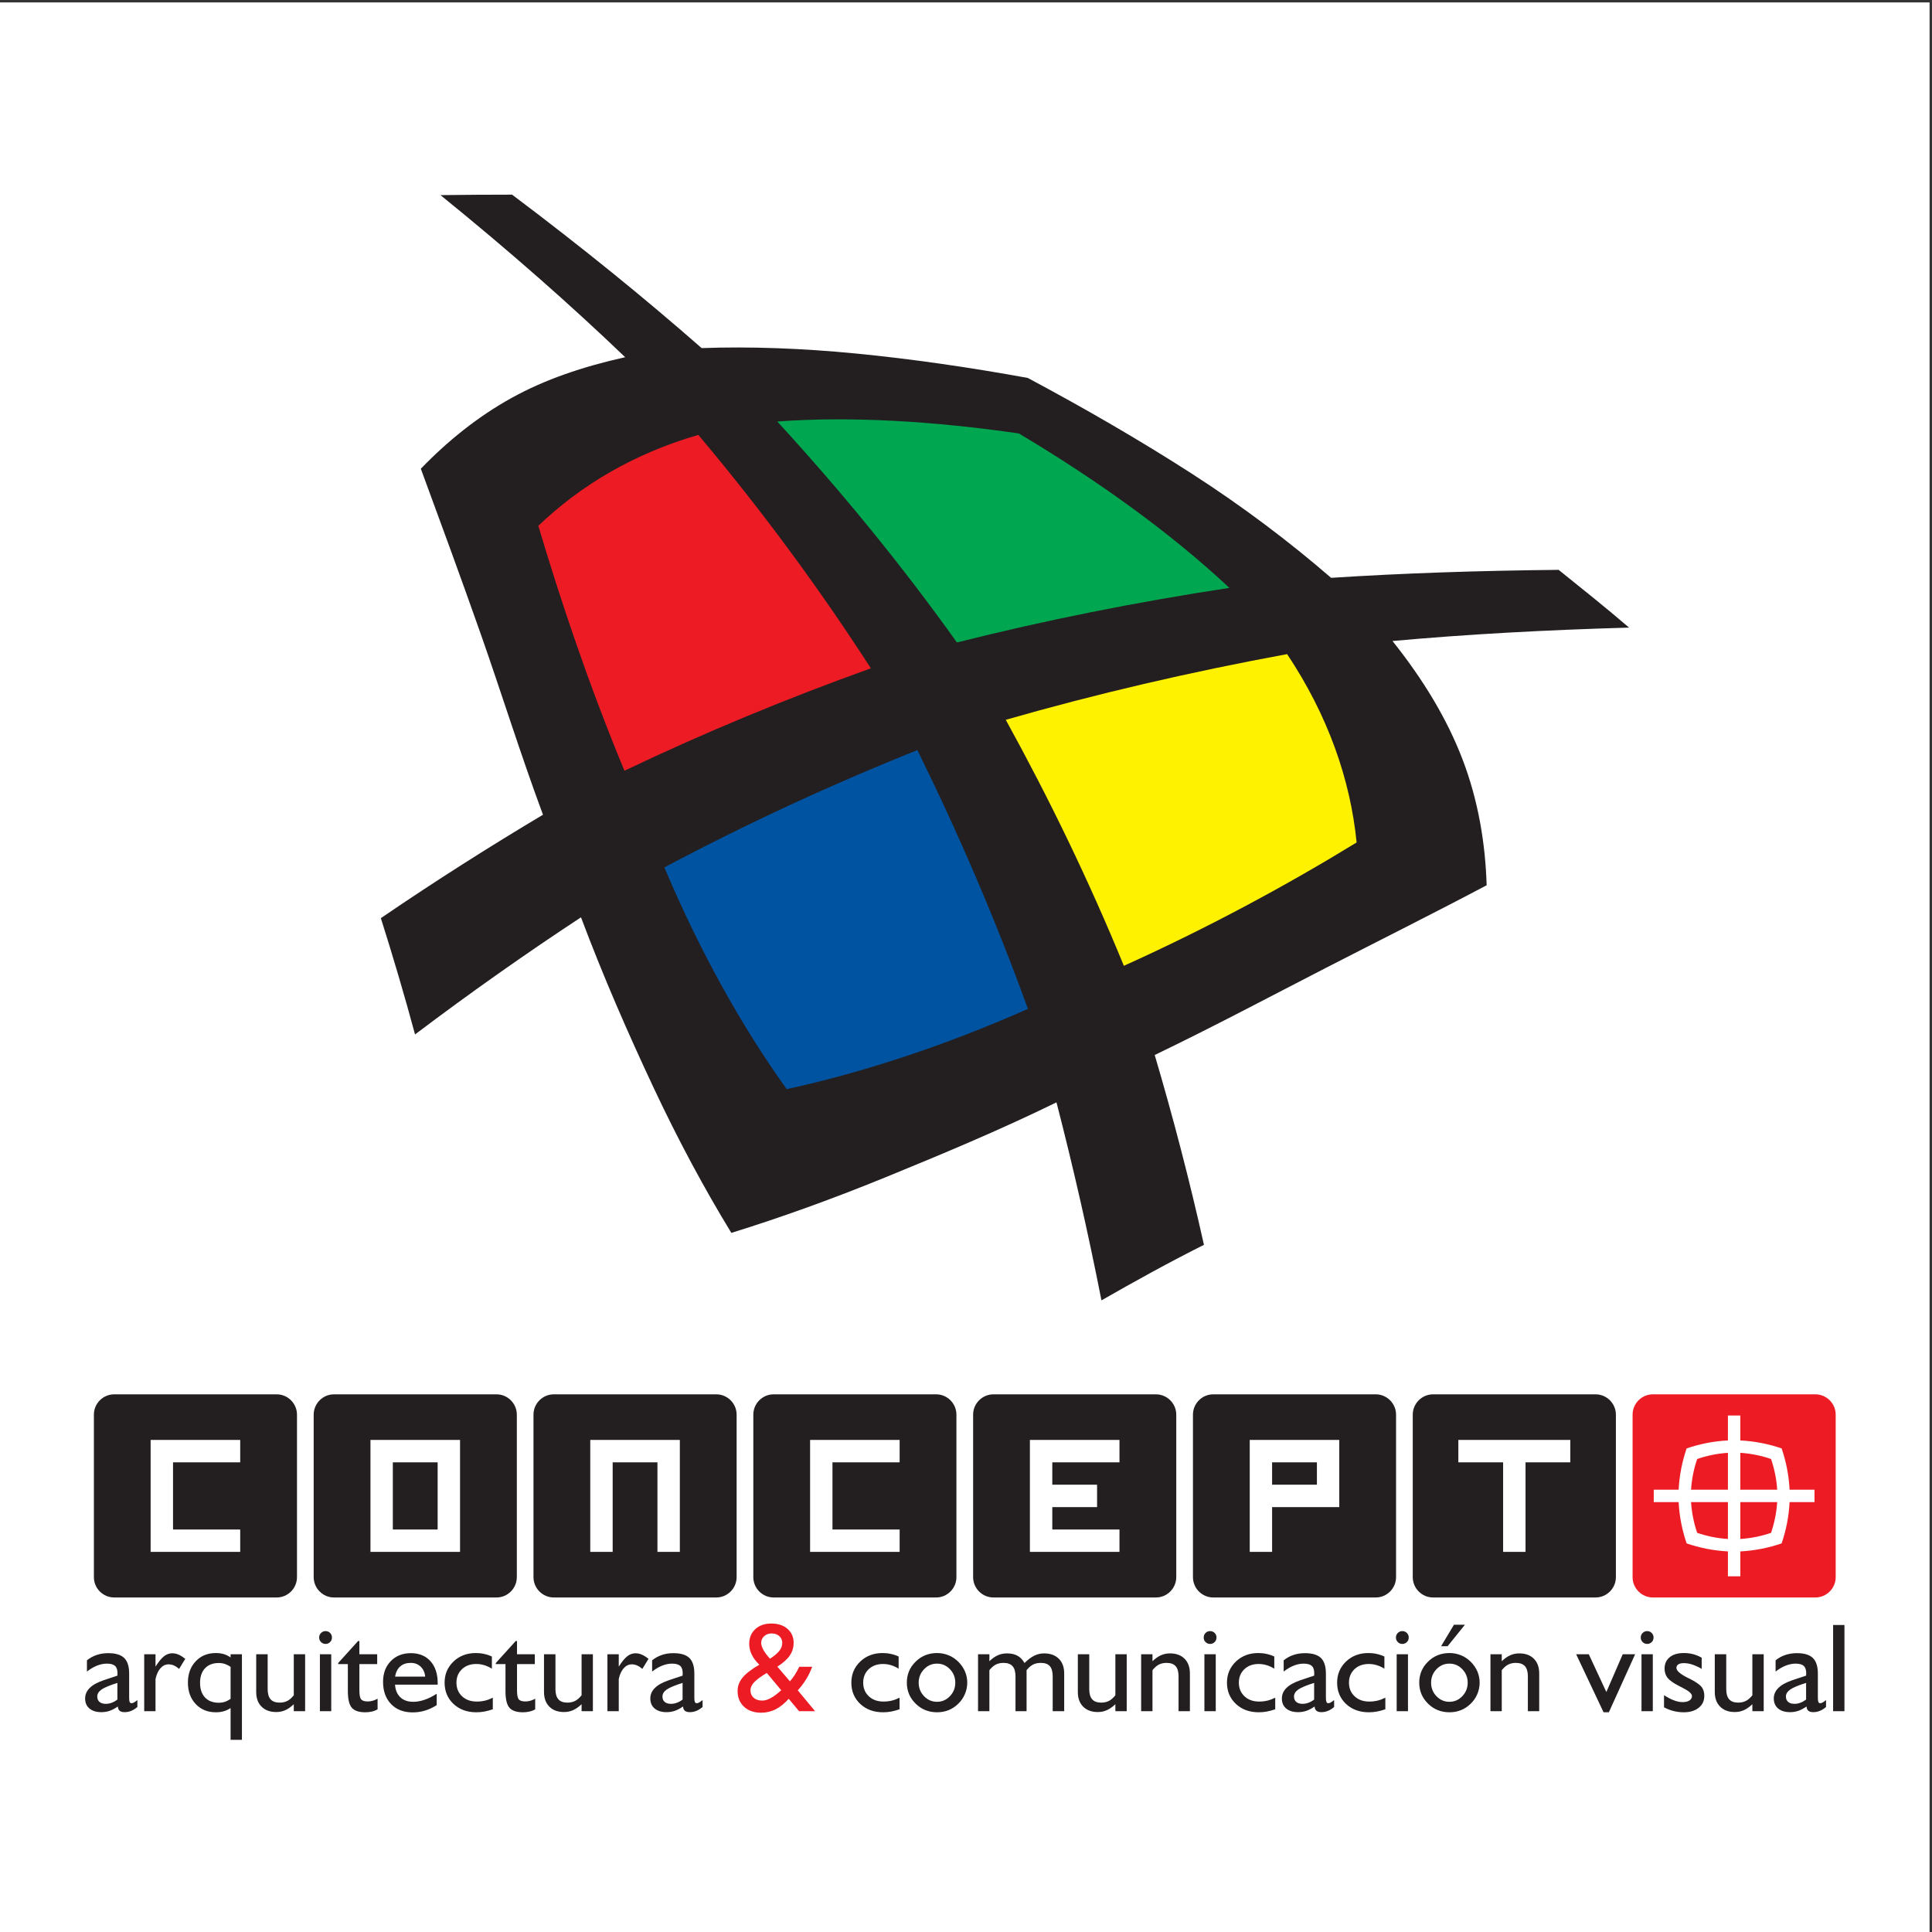 <?xml version="1.0" encoding="UTF-8"?>
<svg xmlns="http://www.w3.org/2000/svg" xmlns:xlink="http://www.w3.org/1999/xlink" width="193pt" height="193pt" viewBox="0 0 193 193" version="1.1">
<rect x="0" y="0" width="193" height="193" fill="#333333" stroke="none"/>
<g id="surface1">
<path style=" stroke:none;fill-rule:evenodd;fill:rgb(100%,100%,100%);fill-opacity:1;" d="M 0 0.242 L 192.758 0.242 L 192.758 193 L 0 193 L 0 0.242 "/>
<path style=" stroke:none;fill-rule:evenodd;fill:rgb(13.699%,12.199%,12.5%);fill-opacity:1;" d="M 183.121 170.941 L 183.121 162.332 L 184.254 162.332 L 184.254 170.941 Z M 180.465 170.473 C 180.176 170.672 179.902 170.816 179.648 170.906 C 179.391 170.992 179.117 171.039 178.82 171.039 C 178.312 171.039 177.914 170.914 177.629 170.672 C 177.34 170.43 177.195 170.094 177.195 169.668 C 177.195 169.266 177.352 168.914 177.664 168.609 C 177.977 168.305 178.445 168.051 179.07 167.84 L 180.422 167.391 C 180.426 167.355 180.426 167.324 180.43 167.293 C 180.43 167.258 180.434 167.211 180.434 167.152 C 180.434 166.809 180.348 166.562 180.184 166.414 C 180.016 166.266 179.742 166.191 179.359 166.191 C 179.047 166.191 178.723 166.258 178.383 166.391 C 178.047 166.523 177.711 166.723 177.375 166.984 L 177.375 165.863 C 177.664 165.625 177.992 165.445 178.355 165.324 C 178.715 165.203 179.098 165.145 179.504 165.145 C 180.234 165.145 180.766 165.305 181.098 165.625 C 181.43 165.949 181.598 166.469 181.598 167.188 L 181.598 169.594 C 181.598 169.793 181.613 169.934 181.648 170.02 C 181.684 170.105 181.742 170.145 181.824 170.145 C 181.895 170.145 181.965 170.125 182.043 170.09 C 182.117 170.055 182.242 169.969 182.414 169.832 L 182.414 170.523 C 182.211 170.699 182.004 170.828 181.793 170.91 C 181.582 170.996 181.367 171.039 181.141 171.039 C 180.922 171.039 180.762 170.992 180.652 170.902 C 180.539 170.812 180.477 170.668 180.465 170.473 Z M 180.422 169.781 L 180.422 168.117 C 179.656 168.355 179.129 168.574 178.844 168.773 C 178.555 168.977 178.406 169.211 178.406 169.477 C 178.406 169.711 178.484 169.891 178.633 170.016 C 178.781 170.145 178.992 170.207 179.262 170.207 C 179.465 170.207 179.66 170.172 179.852 170.098 C 180.047 170.027 180.234 169.922 180.422 169.781 Z M 175.055 170.246 C 174.77 170.516 174.488 170.711 174.207 170.84 C 173.926 170.965 173.625 171.027 173.301 171.027 C 172.68 171.027 172.195 170.848 171.836 170.488 C 171.48 170.133 171.301 169.645 171.301 169.027 L 171.301 165.254 L 172.445 165.254 L 172.445 168.738 C 172.445 169.195 172.543 169.535 172.738 169.754 C 172.934 169.977 173.234 170.086 173.645 170.086 C 173.938 170.086 174.191 170.027 174.41 169.914 C 174.629 169.805 174.844 169.613 175.055 169.352 L 175.055 165.254 L 176.188 165.254 L 176.188 170.941 L 175.055 170.941 Z M 166.23 170.555 L 166.23 169.34 C 166.57 169.566 166.898 169.738 167.219 169.859 C 167.531 169.977 167.82 170.035 168.086 170.035 C 168.375 170.035 168.602 169.98 168.77 169.871 C 168.934 169.766 169.02 169.617 169.02 169.426 C 169.02 169.191 168.711 168.918 168.09 168.609 C 167.91 168.52 167.77 168.445 167.672 168.391 C 167.145 168.121 166.781 167.859 166.582 167.609 C 166.387 167.355 166.285 167.047 166.285 166.684 C 166.285 166.207 166.457 165.828 166.797 165.551 C 167.137 165.27 167.605 165.133 168.199 165.133 C 168.52 165.133 168.828 165.168 169.121 165.242 C 169.418 165.32 169.707 165.438 169.992 165.598 L 169.992 166.707 C 169.641 166.512 169.324 166.371 169.035 166.277 C 168.746 166.184 168.473 166.141 168.211 166.141 C 167.977 166.141 167.793 166.18 167.664 166.262 C 167.535 166.344 167.469 166.465 167.469 166.621 C 167.469 166.906 167.863 167.246 168.656 167.637 L 168.762 167.684 C 169.379 167.996 169.781 168.27 169.973 168.504 C 170.16 168.742 170.254 169.043 170.254 169.402 C 170.254 169.902 170.07 170.305 169.691 170.602 C 169.316 170.902 168.82 171.051 168.199 171.051 C 167.844 171.051 167.504 171.008 167.184 170.926 C 166.859 170.844 166.543 170.723 166.23 170.555 Z M 163.98 170.941 L 163.98 165.254 L 165.109 165.254 L 165.109 170.941 Z M 163.906 163.582 C 163.906 163.402 163.969 163.25 164.09 163.129 C 164.215 163.004 164.367 162.941 164.547 162.941 C 164.727 162.941 164.879 163.004 165 163.129 C 165.125 163.25 165.184 163.402 165.184 163.582 C 165.184 163.762 165.125 163.914 165 164.035 C 164.879 164.16 164.727 164.223 164.547 164.223 C 164.367 164.223 164.215 164.16 164.09 164.035 C 163.969 163.914 163.906 163.762 163.906 163.582 Z M 160.191 171.051 L 157.453 165.254 L 158.715 165.254 L 160.469 169.027 L 162.105 165.254 L 163.344 165.254 L 160.719 171.051 Z M 148.891 170.941 L 148.891 165.254 L 150.02 165.254 L 150.02 165.949 C 150.305 165.68 150.586 165.48 150.867 165.355 C 151.148 165.23 151.449 165.168 151.773 165.168 C 152.391 165.168 152.875 165.348 153.23 165.703 C 153.586 166.062 153.762 166.551 153.762 167.176 L 153.762 170.941 L 152.629 170.941 L 152.629 167.465 C 152.629 167.004 152.531 166.664 152.336 166.445 C 152.141 166.227 151.84 166.117 151.43 166.117 C 151.141 166.117 150.883 166.172 150.664 166.285 C 150.445 166.398 150.23 166.586 150.02 166.844 L 150.02 170.941 Z M 143.961 164.449 L 145.246 162.305 L 146.34 162.305 L 144.613 164.449 Z M 141.777 168.09 C 141.777 167.266 142.07 166.566 142.656 165.992 C 143.242 165.418 143.957 165.133 144.801 165.133 C 145.199 165.133 145.578 165.207 145.945 165.355 C 146.309 165.504 146.629 165.719 146.918 166 C 147.211 166.293 147.43 166.617 147.586 166.969 C 147.734 167.324 147.812 167.699 147.812 168.09 C 147.812 168.48 147.734 168.859 147.578 169.23 C 147.422 169.598 147.203 169.922 146.918 170.195 C 146.629 170.477 146.309 170.691 145.949 170.836 C 145.59 170.98 145.211 171.051 144.801 171.051 C 143.957 171.051 143.242 170.766 142.656 170.191 C 142.07 169.613 141.777 168.914 141.777 168.09 Z M 142.961 168.094 C 142.961 168.621 143.141 169.074 143.496 169.445 C 143.855 169.816 144.285 170.004 144.789 170.004 C 145.289 170.004 145.723 169.816 146.082 169.441 C 146.438 169.066 146.617 168.617 146.617 168.094 C 146.617 167.57 146.438 167.121 146.082 166.75 C 145.727 166.375 145.297 166.191 144.789 166.191 C 144.285 166.191 143.855 166.375 143.496 166.75 C 143.141 167.121 142.961 167.57 142.961 168.094 Z M 139.523 170.941 L 139.523 165.254 L 140.652 165.254 L 140.652 170.941 Z M 139.449 163.582 C 139.449 163.402 139.512 163.25 139.633 163.129 C 139.758 163.004 139.91 162.941 140.09 162.941 C 140.27 162.941 140.422 163.004 140.543 163.129 C 140.668 163.25 140.727 163.402 140.727 163.582 C 140.727 163.762 140.668 163.914 140.543 164.035 C 140.422 164.16 140.27 164.223 140.09 164.223 C 139.91 164.223 139.758 164.16 139.633 164.035 C 139.512 163.914 139.449 163.762 139.449 163.582 Z M 138.391 169.594 L 138.391 170.75 C 138.102 170.852 137.824 170.926 137.555 170.977 C 137.285 171.027 137.016 171.051 136.746 171.051 C 135.82 171.051 135.059 170.773 134.465 170.219 C 133.871 169.66 133.574 168.953 133.574 168.09 C 133.574 167.25 133.871 166.547 134.465 165.98 C 135.059 165.414 135.805 165.133 136.699 165.133 C 136.973 165.133 137.242 165.16 137.512 165.219 C 137.777 165.273 138.039 165.359 138.297 165.48 L 138.297 166.695 C 138.035 166.531 137.773 166.414 137.52 166.34 C 137.262 166.262 137.004 166.227 136.734 166.227 C 136.152 166.227 135.676 166.398 135.309 166.746 C 134.941 167.098 134.758 167.543 134.758 168.09 C 134.758 168.648 134.945 169.102 135.32 169.453 C 135.691 169.805 136.184 169.98 136.789 169.98 C 137.07 169.98 137.34 169.949 137.605 169.887 C 137.871 169.824 138.133 169.723 138.391 169.594 Z M 131.324 170.473 C 131.035 170.672 130.762 170.816 130.504 170.906 C 130.25 170.992 129.973 171.039 129.68 171.039 C 129.172 171.039 128.773 170.914 128.484 170.672 C 128.195 170.43 128.055 170.094 128.055 169.668 C 128.055 169.266 128.211 168.914 128.523 168.609 C 128.836 168.305 129.305 168.051 129.93 167.84 L 131.277 167.391 C 131.281 167.355 131.285 167.324 131.285 167.293 C 131.289 167.258 131.289 167.211 131.289 167.152 C 131.289 166.809 131.207 166.562 131.039 166.414 C 130.875 166.266 130.602 166.191 130.219 166.191 C 129.902 166.191 129.578 166.258 129.242 166.391 C 128.906 166.523 128.57 166.723 128.234 166.984 L 128.234 165.863 C 128.523 165.625 128.852 165.445 129.211 165.324 C 129.574 165.203 129.953 165.145 130.363 165.145 C 131.09 165.145 131.621 165.305 131.957 165.625 C 132.289 165.949 132.453 166.469 132.453 167.188 L 132.453 169.594 C 132.453 169.793 132.473 169.934 132.508 170.02 C 132.543 170.105 132.598 170.145 132.684 170.145 C 132.754 170.145 132.824 170.125 132.902 170.09 C 132.977 170.055 133.102 169.969 133.273 169.832 L 133.273 170.523 C 133.066 170.699 132.863 170.828 132.652 170.91 C 132.441 170.996 132.227 171.039 131.996 171.039 C 131.781 171.039 131.617 170.992 131.512 170.902 C 131.398 170.812 131.336 170.668 131.324 170.473 Z M 131.277 169.781 L 131.277 168.117 C 130.516 168.355 129.988 168.574 129.699 168.773 C 129.41 168.977 129.266 169.211 129.266 169.477 C 129.266 169.711 129.344 169.891 129.492 170.016 C 129.641 170.145 129.852 170.207 130.121 170.207 C 130.324 170.207 130.52 170.172 130.711 170.098 C 130.906 170.027 131.094 169.922 131.277 169.781 Z M 127.391 169.594 L 127.391 170.75 C 127.102 170.852 126.824 170.926 126.555 170.977 C 126.281 171.027 126.016 171.051 125.746 171.051 C 124.816 171.051 124.059 170.773 123.465 170.219 C 122.871 169.66 122.57 168.953 122.57 168.09 C 122.57 167.25 122.871 166.547 123.465 165.98 C 124.059 165.414 124.805 165.133 125.695 165.133 C 125.973 165.133 126.242 165.16 126.508 165.219 C 126.773 165.273 127.039 165.359 127.297 165.48 L 127.297 166.695 C 127.035 166.531 126.773 166.414 126.516 166.34 C 126.262 166.262 126 166.227 125.734 166.227 C 125.148 166.227 124.676 166.398 124.309 166.746 C 123.941 167.098 123.758 167.543 123.758 168.09 C 123.758 168.648 123.945 169.102 124.32 169.453 C 124.691 169.805 125.184 169.98 125.789 169.98 C 126.066 169.98 126.34 169.949 126.605 169.887 C 126.867 169.824 127.133 169.723 127.391 169.594 Z M 120.316 170.941 L 120.316 165.254 L 121.449 165.254 L 121.449 170.941 Z M 120.246 163.582 C 120.246 163.402 120.305 163.25 120.43 163.129 C 120.551 163.004 120.703 162.941 120.887 162.941 C 121.062 162.941 121.219 163.004 121.34 163.129 C 121.465 163.25 121.523 163.402 121.523 163.582 C 121.523 163.762 121.465 163.914 121.34 164.035 C 121.219 164.16 121.062 164.223 120.887 164.223 C 120.703 164.223 120.551 164.16 120.43 164.035 C 120.305 163.914 120.246 163.762 120.246 163.582 Z M 113.996 170.941 L 113.996 165.254 L 115.129 165.254 L 115.129 165.949 C 115.41 165.68 115.691 165.48 115.973 165.355 C 116.254 165.23 116.559 165.168 116.883 165.168 C 117.496 165.168 117.98 165.348 118.336 165.703 C 118.691 166.062 118.867 166.551 118.867 167.176 L 118.867 170.941 L 117.734 170.941 L 117.734 167.465 C 117.734 167.004 117.637 166.664 117.441 166.445 C 117.246 166.227 116.945 166.117 116.535 166.117 C 116.246 166.117 115.988 166.172 115.77 166.285 C 115.551 166.398 115.336 166.586 115.129 166.844 L 115.129 170.941 Z M 111.422 170.246 C 111.137 170.516 110.855 170.711 110.574 170.84 C 110.293 170.965 109.992 171.027 109.668 171.027 C 109.047 171.027 108.562 170.848 108.203 170.488 C 107.848 170.133 107.672 169.645 107.672 169.027 L 107.672 165.254 L 108.812 165.254 L 108.812 168.738 C 108.812 169.195 108.91 169.535 109.105 169.754 C 109.301 169.977 109.605 170.086 110.012 170.086 C 110.305 170.086 110.559 170.027 110.781 169.914 C 110.996 169.805 111.211 169.613 111.422 169.352 L 111.422 165.254 L 112.555 165.254 L 112.555 170.941 L 111.422 170.941 Z M 97.703 170.941 L 97.703 165.254 L 98.836 165.254 L 98.836 165.949 C 99.117 165.68 99.398 165.48 99.68 165.355 C 99.961 165.23 100.266 165.168 100.59 165.168 C 101.008 165.168 101.355 165.246 101.637 165.398 C 101.918 165.555 102.156 165.797 102.348 166.129 C 102.695 165.785 103.023 165.539 103.328 165.391 C 103.637 165.242 103.961 165.168 104.305 165.168 C 104.926 165.168 105.414 165.348 105.773 165.703 C 106.133 166.062 106.309 166.551 106.309 167.176 L 106.309 170.941 L 105.16 170.941 L 105.16 167.465 C 105.16 167 105.066 166.66 104.875 166.441 C 104.684 166.227 104.387 166.117 103.98 166.117 C 103.68 166.117 103.418 166.172 103.199 166.285 C 102.977 166.398 102.762 166.586 102.551 166.844 L 102.551 170.941 L 101.445 170.941 L 101.445 167.465 C 101.445 167.004 101.348 166.664 101.152 166.445 C 100.957 166.227 100.656 166.117 100.242 166.117 C 99.953 166.117 99.695 166.172 99.477 166.285 C 99.258 166.398 99.043 166.586 98.836 166.844 L 98.836 170.941 Z M 90.59 168.09 C 90.59 167.266 90.883 166.566 91.469 165.992 C 92.055 165.418 92.77 165.133 93.613 165.133 C 94.016 165.133 94.395 165.207 94.758 165.355 C 95.121 165.504 95.445 165.719 95.73 166 C 96.023 166.293 96.246 166.617 96.398 166.969 C 96.547 167.324 96.625 167.699 96.625 168.09 C 96.625 168.48 96.547 168.859 96.391 169.23 C 96.234 169.598 96.016 169.922 95.73 170.195 C 95.445 170.477 95.121 170.691 94.766 170.836 C 94.406 170.98 94.023 171.051 93.613 171.051 C 92.77 171.051 92.055 170.766 91.469 170.191 C 90.883 169.613 90.59 168.914 90.59 168.09 Z M 91.773 168.094 C 91.773 168.621 91.953 169.074 92.312 169.445 C 92.668 169.816 93.098 170.004 93.605 170.004 C 94.105 170.004 94.535 169.816 94.895 169.441 C 95.254 169.066 95.43 168.617 95.43 168.094 C 95.43 167.57 95.254 167.121 94.898 166.75 C 94.539 166.375 94.109 166.191 93.605 166.191 C 93.098 166.191 92.668 166.375 92.312 166.75 C 91.953 167.121 91.773 167.57 91.773 168.094 Z M 89.863 169.594 L 89.863 170.75 C 89.574 170.852 89.297 170.926 89.027 170.977 C 88.758 171.027 88.488 171.051 88.219 171.051 C 87.293 171.051 86.531 170.773 85.938 170.219 C 85.344 169.66 85.047 168.953 85.047 168.09 C 85.047 167.25 85.344 166.547 85.938 165.98 C 86.531 165.414 87.277 165.133 88.172 165.133 C 88.445 165.133 88.715 165.16 88.98 165.219 C 89.25 165.273 89.512 165.359 89.77 165.48 L 89.77 166.695 C 89.508 166.531 89.246 166.414 88.992 166.34 C 88.734 166.262 88.473 166.227 88.207 166.227 C 87.625 166.227 87.148 166.398 86.781 166.746 C 86.414 167.098 86.23 167.543 86.23 168.09 C 86.23 168.648 86.418 169.102 86.793 169.453 C 87.164 169.805 87.656 169.98 88.262 169.98 C 88.543 169.98 88.812 169.949 89.078 169.887 C 89.344 169.824 89.605 169.723 89.863 169.594 "/>
<path style=" stroke:none;fill-rule:evenodd;fill:rgb(92.899%,10.999%,14.099%);fill-opacity:1;" d="M 81.422 170.941 L 79.824 170.941 L 78.789 169.703 C 78.359 170.184 77.918 170.535 77.477 170.758 C 77.031 170.98 76.551 171.094 76.039 171.094 C 75.324 171.094 74.754 170.895 74.324 170.496 C 73.898 170.098 73.684 169.574 73.684 168.922 C 73.684 168.434 73.852 167.988 74.184 167.582 C 74.52 167.176 75.074 166.746 75.855 166.301 C 75.504 165.957 75.25 165.617 75.09 165.277 C 74.926 164.938 74.844 164.582 74.844 164.207 C 74.844 163.602 75.051 163.113 75.453 162.742 C 75.859 162.367 76.395 162.184 77.062 162.184 C 77.723 162.184 78.262 162.363 78.672 162.719 C 79.078 163.078 79.281 163.539 79.281 164.109 C 79.281 164.582 79.152 165.004 78.898 165.379 C 78.641 165.758 78.227 166.125 77.656 166.492 L 78.91 167.957 C 79.074 167.773 79.234 167.562 79.391 167.324 C 79.543 167.086 79.695 166.809 79.848 166.504 L 81.133 166.504 C 80.977 166.934 80.781 167.348 80.539 167.738 C 80.301 168.129 80.02 168.504 79.695 168.859 Z M 76.926 165.699 C 77.367 165.406 77.68 165.137 77.867 164.895 C 78.051 164.656 78.145 164.398 78.145 164.121 C 78.145 163.848 78.043 163.621 77.848 163.441 C 77.652 163.266 77.398 163.176 77.086 163.176 C 76.789 163.176 76.539 163.266 76.34 163.445 C 76.141 163.629 76.039 163.848 76.039 164.109 C 76.039 164.316 76.117 164.559 76.27 164.836 C 76.422 165.109 76.641 165.398 76.926 165.699 Z M 78.043 168.848 L 76.598 167.121 C 76 167.48 75.578 167.793 75.332 168.055 C 75.09 168.316 74.969 168.582 74.969 168.848 C 74.969 169.16 75.074 169.406 75.285 169.598 C 75.5 169.785 75.785 169.883 76.145 169.883 C 76.406 169.883 76.688 169.797 76.984 169.637 C 77.285 169.477 77.641 169.215 78.043 168.848 "/>
<path style=" stroke:none;fill-rule:evenodd;fill:rgb(13.699%,12.199%,12.5%);fill-opacity:1;" d="M 68.23 170.473 C 67.945 170.672 67.672 170.816 67.414 170.906 C 67.16 170.992 66.883 171.039 66.586 171.039 C 66.078 171.039 65.684 170.914 65.395 170.672 C 65.105 170.43 64.965 170.094 64.965 169.668 C 64.965 169.266 65.117 168.914 65.434 168.609 C 65.742 168.305 66.215 168.051 66.84 167.84 L 68.188 167.391 C 68.191 167.355 68.195 167.324 68.195 167.293 C 68.199 167.258 68.199 167.211 68.199 167.152 C 68.199 166.809 68.117 166.562 67.949 166.414 C 67.785 166.266 67.512 166.191 67.129 166.191 C 66.812 166.191 66.488 166.258 66.148 166.391 C 65.816 166.523 65.477 166.723 65.145 166.984 L 65.145 165.863 C 65.434 165.625 65.758 165.445 66.121 165.324 C 66.48 165.203 66.863 165.145 67.273 165.145 C 68 165.145 68.531 165.305 68.867 165.625 C 69.199 165.949 69.363 166.469 69.363 167.188 L 69.363 169.594 C 69.363 169.793 69.379 169.934 69.414 170.02 C 69.453 170.105 69.508 170.145 69.594 170.145 C 69.66 170.145 69.734 170.125 69.809 170.09 C 69.887 170.055 70.012 169.969 70.184 169.832 L 70.184 170.523 C 69.977 170.699 69.77 170.828 69.562 170.91 C 69.352 170.996 69.137 171.039 68.906 171.039 C 68.688 171.039 68.527 170.992 68.418 170.902 C 68.309 170.812 68.246 170.668 68.23 170.473 Z M 68.188 169.781 L 68.188 168.117 C 67.426 168.355 66.898 168.574 66.609 168.773 C 66.32 168.977 66.176 169.211 66.176 169.477 C 66.176 169.711 66.25 169.891 66.402 170.016 C 66.547 170.145 66.758 170.207 67.031 170.207 C 67.23 170.207 67.43 170.172 67.621 170.098 C 67.812 170.027 68.004 169.922 68.188 169.781 Z M 60.68 170.941 L 60.68 165.254 L 61.812 165.254 L 61.812 166.488 C 62.129 165.992 62.414 165.648 62.664 165.453 C 62.918 165.254 63.191 165.156 63.488 165.156 C 63.691 165.156 63.902 165.199 64.109 165.289 C 64.324 165.379 64.547 165.523 64.785 165.711 L 64.168 166.719 C 63.984 166.559 63.809 166.445 63.641 166.371 C 63.473 166.297 63.297 166.262 63.113 166.262 C 62.805 166.262 62.535 166.395 62.305 166.652 C 62.074 166.91 61.91 167.27 61.812 167.727 L 61.812 170.941 Z M 58.098 170.246 C 57.812 170.516 57.531 170.711 57.25 170.84 C 56.969 170.965 56.664 171.027 56.344 171.027 C 55.723 171.027 55.234 170.848 54.879 170.488 C 54.523 170.133 54.344 169.645 54.344 169.027 L 54.344 165.254 L 55.488 165.254 L 55.488 168.738 C 55.488 169.195 55.586 169.535 55.781 169.754 C 55.977 169.977 56.277 170.086 56.688 170.086 C 56.977 170.086 57.234 170.027 57.453 169.914 C 57.672 169.805 57.887 169.613 58.098 169.352 L 58.098 165.254 L 59.227 165.254 L 59.227 170.941 L 58.098 170.941 Z M 53.465 170.762 C 53.289 170.859 53.098 170.934 52.895 170.98 C 52.691 171.027 52.473 171.051 52.238 171.051 C 51.602 171.051 51.148 170.898 50.887 170.594 C 50.629 170.293 50.496 169.738 50.496 168.934 L 50.496 166.238 L 49.531 166.238 L 49.531 166.129 L 51.52 163.93 L 51.648 163.93 L 51.648 165.254 L 53.426 165.254 L 53.426 166.238 L 51.648 166.238 L 51.648 168.848 C 51.648 169.32 51.707 169.621 51.824 169.762 C 51.941 169.898 52.16 169.969 52.48 169.969 C 52.652 169.969 52.82 169.945 52.984 169.898 C 53.148 169.855 53.309 169.785 53.465 169.691 Z M 49.23 169.594 L 49.23 170.75 C 48.941 170.852 48.664 170.926 48.395 170.977 C 48.121 171.027 47.855 171.051 47.586 171.051 C 46.66 171.051 45.898 170.773 45.305 170.219 C 44.711 169.66 44.414 168.953 44.414 168.09 C 44.414 167.25 44.711 166.547 45.305 165.98 C 45.898 165.414 46.645 165.133 47.535 165.133 C 47.812 165.133 48.082 165.16 48.348 165.219 C 48.617 165.273 48.879 165.359 49.137 165.48 L 49.137 166.695 C 48.875 166.531 48.613 166.414 48.359 166.34 C 48.102 166.262 47.84 166.227 47.574 166.227 C 46.992 166.227 46.516 166.398 46.148 166.746 C 45.781 167.098 45.598 167.543 45.598 168.09 C 45.598 168.648 45.785 169.102 46.16 169.453 C 46.531 169.805 47.023 169.98 47.629 169.98 C 47.91 169.98 48.18 169.949 48.445 169.887 C 48.711 169.824 48.973 169.723 49.23 169.594 Z M 39.465 167.488 L 42.473 167.488 C 42.438 167.074 42.285 166.742 42.023 166.492 C 41.762 166.242 41.434 166.117 41.039 166.117 C 40.605 166.117 40.254 166.23 39.988 166.465 C 39.719 166.695 39.547 167.035 39.465 167.488 Z M 43.625 170.336 C 43.246 170.578 42.855 170.762 42.457 170.883 C 42.059 171.004 41.648 171.062 41.219 171.062 C 40.32 171.062 39.602 170.785 39.066 170.23 C 38.531 169.672 38.266 168.934 38.266 168.008 C 38.266 167.156 38.523 166.469 39.039 165.938 C 39.551 165.41 40.223 165.145 41.051 165.145 C 41.871 165.145 42.523 165.414 43.004 165.949 C 43.484 166.488 43.723 167.211 43.723 168.129 L 43.723 168.293 L 39.465 168.293 C 39.496 168.832 39.676 169.25 39.992 169.555 C 40.312 169.855 40.742 170.004 41.277 170.004 C 41.641 170.004 42.02 169.938 42.406 169.805 C 42.801 169.672 43.207 169.469 43.625 169.199 Z M 37.719 170.762 C 37.543 170.859 37.352 170.934 37.148 170.98 C 36.945 171.027 36.727 171.051 36.492 171.051 C 35.855 171.051 35.402 170.898 35.141 170.594 C 34.883 170.293 34.75 169.738 34.75 168.934 L 34.75 166.238 L 33.785 166.238 L 33.785 166.129 L 35.773 163.93 L 35.902 163.93 L 35.902 165.254 L 37.68 165.254 L 37.68 166.238 L 35.902 166.238 L 35.902 168.848 C 35.902 169.32 35.961 169.621 36.078 169.762 C 36.195 169.898 36.414 169.969 36.734 169.969 C 36.906 169.969 37.074 169.945 37.238 169.898 C 37.402 169.855 37.562 169.785 37.719 169.691 Z M 31.957 170.941 L 31.957 165.254 L 33.09 165.254 L 33.09 170.941 Z M 31.883 163.582 C 31.883 163.402 31.945 163.25 32.07 163.129 C 32.191 163.004 32.344 162.941 32.523 162.941 C 32.703 162.941 32.855 163.004 32.977 163.129 C 33.102 163.25 33.16 163.402 33.16 163.582 C 33.16 163.762 33.102 163.914 32.977 164.035 C 32.855 164.16 32.703 164.223 32.523 164.223 C 32.344 164.223 32.191 164.16 32.07 164.035 C 31.945 163.914 31.883 163.762 31.883 163.582 Z M 29.348 170.246 C 29.062 170.516 28.785 170.711 28.504 170.84 C 28.219 170.965 27.918 171.027 27.594 171.027 C 26.973 171.027 26.488 170.848 26.129 170.488 C 25.773 170.133 25.594 169.645 25.594 169.027 L 25.594 165.254 L 26.738 165.254 L 26.738 168.738 C 26.738 169.195 26.836 169.535 27.031 169.754 C 27.227 169.977 27.531 170.086 27.941 170.086 C 28.23 170.086 28.484 170.027 28.707 169.914 C 28.926 169.805 29.137 169.613 29.348 169.352 L 29.348 165.254 L 30.48 165.254 L 30.48 170.941 L 29.348 170.941 Z M 23.035 170.629 C 22.824 170.77 22.602 170.875 22.359 170.945 C 22.121 171.016 21.855 171.051 21.559 171.051 C 20.738 171.051 20.07 170.777 19.551 170.227 C 19.031 169.676 18.773 168.965 18.773 168.09 C 18.773 167.215 19.031 166.504 19.551 165.957 C 20.07 165.406 20.738 165.133 21.559 165.133 C 21.848 165.133 22.109 165.168 22.352 165.238 C 22.594 165.312 22.82 165.422 23.035 165.574 L 23.035 165.254 L 24.168 165.254 L 24.168 173.801 L 23.035 173.801 Z M 23.035 169.703 L 23.035 166.516 C 22.852 166.387 22.66 166.289 22.469 166.223 C 22.277 166.16 22.07 166.129 21.848 166.129 C 21.27 166.129 20.812 166.305 20.48 166.656 C 20.148 167.012 19.984 167.496 19.984 168.113 C 19.984 168.73 20.148 169.215 20.48 169.57 C 20.812 169.922 21.27 170.098 21.848 170.098 C 22.07 170.098 22.277 170.066 22.469 170.004 C 22.66 169.938 22.852 169.84 23.035 169.703 Z M 14.406 170.941 L 14.406 165.254 L 15.535 165.254 L 15.535 166.488 C 15.852 165.992 16.137 165.648 16.387 165.453 C 16.641 165.254 16.914 165.156 17.211 165.156 C 17.414 165.156 17.621 165.199 17.832 165.289 C 18.047 165.379 18.27 165.523 18.508 165.711 L 17.891 166.719 C 17.707 166.559 17.531 166.445 17.363 166.371 C 17.195 166.297 17.02 166.262 16.836 166.262 C 16.527 166.262 16.258 166.395 16.027 166.652 C 15.797 166.91 15.637 167.27 15.535 167.727 L 15.535 170.941 Z M 11.773 170.473 C 11.484 170.672 11.211 170.816 10.953 170.906 C 10.699 170.992 10.422 171.039 10.129 171.039 C 9.617 171.039 9.223 170.914 8.934 170.672 C 8.645 170.43 8.504 170.094 8.504 169.668 C 8.504 169.266 8.66 168.914 8.973 168.609 C 9.281 168.305 9.754 168.051 10.379 167.84 L 11.727 167.391 C 11.73 167.355 11.734 167.324 11.734 167.293 C 11.738 167.258 11.738 167.211 11.738 167.152 C 11.738 166.809 11.656 166.562 11.488 166.414 C 11.324 166.266 11.051 166.191 10.668 166.191 C 10.352 166.191 10.027 166.258 9.688 166.391 C 9.355 166.523 9.02 166.723 8.684 166.984 L 8.684 165.863 C 8.973 165.625 9.301 165.445 9.66 165.324 C 10.023 165.203 10.402 165.145 10.812 165.145 C 11.539 165.145 12.07 165.305 12.406 165.625 C 12.738 165.949 12.902 166.469 12.902 167.188 L 12.902 169.594 C 12.902 169.793 12.918 169.934 12.957 170.02 C 12.992 170.105 13.047 170.145 13.133 170.145 C 13.203 170.145 13.273 170.125 13.348 170.09 C 13.426 170.055 13.551 169.969 13.723 169.832 L 13.723 170.523 C 13.516 170.699 13.309 170.828 13.102 170.91 C 12.891 170.996 12.676 171.039 12.449 171.039 C 12.227 171.039 12.066 170.992 11.957 170.902 C 11.848 170.812 11.785 170.668 11.773 170.473 Z M 11.727 169.781 L 11.727 168.117 C 10.965 168.355 10.438 168.574 10.148 168.773 C 9.859 168.977 9.715 169.211 9.715 169.477 C 9.715 169.711 9.793 169.891 9.941 170.016 C 10.09 170.145 10.297 170.207 10.57 170.207 C 10.773 170.207 10.969 170.172 11.16 170.098 C 11.352 170.027 11.543 169.922 11.727 169.781 "/>
<path style=" stroke:none;fill-rule:evenodd;fill:rgb(13.699%,12.199%,12.5%);fill-opacity:1;" d="M 11.406 139.289 L 27.641 139.289 C 28.754 139.289 29.668 140.203 29.668 141.32 L 29.668 157.551 C 29.668 158.668 28.754 159.582 27.641 159.582 L 11.406 159.582 C 10.289 159.582 9.379 158.668 9.379 157.551 L 9.379 141.32 C 9.379 140.203 10.289 139.289 11.406 139.289 "/>
<path style=" stroke:none;fill-rule:evenodd;fill:rgb(13.699%,12.199%,12.5%);fill-opacity:1;" d="M 33.363 139.289 L 49.598 139.289 C 50.715 139.289 51.629 140.203 51.629 141.32 L 51.629 157.551 C 51.629 158.668 50.715 159.582 49.598 159.582 L 33.363 159.582 C 32.25 159.582 31.336 158.668 31.336 157.551 L 31.336 141.32 C 31.336 140.203 32.25 139.289 33.363 139.289 "/>
<path style=" stroke:none;fill-rule:evenodd;fill:rgb(13.699%,12.199%,12.5%);fill-opacity:1;" d="M 55.324 139.289 L 71.555 139.289 C 72.672 139.289 73.586 140.203 73.586 141.32 L 73.586 157.551 C 73.586 158.668 72.672 159.582 71.555 159.582 L 55.324 159.582 C 54.207 159.582 53.293 158.668 53.293 157.551 L 53.293 141.32 C 53.293 140.203 54.207 139.289 55.324 139.289 "/>
<path style=" stroke:none;fill-rule:evenodd;fill:rgb(13.699%,12.199%,12.5%);fill-opacity:1;" d="M 77.281 139.289 L 93.516 139.289 C 94.633 139.289 95.543 140.203 95.543 141.32 L 95.543 157.551 C 95.543 158.668 94.633 159.582 93.516 159.582 L 77.281 159.582 C 76.168 159.582 75.254 158.668 75.254 157.551 L 75.254 141.32 C 75.254 140.203 76.168 139.289 77.281 139.289 "/>
<path style=" stroke:none;fill-rule:evenodd;fill:rgb(13.699%,12.199%,12.5%);fill-opacity:1;" d="M 99.242 139.289 L 115.473 139.289 C 116.59 139.289 117.504 140.203 117.504 141.32 L 117.504 157.551 C 117.504 158.668 116.59 159.582 115.473 159.582 L 99.242 159.582 C 98.125 159.582 97.211 158.668 97.211 157.551 L 97.211 141.32 C 97.211 140.203 98.125 139.289 99.242 139.289 "/>
<path style=" stroke:none;fill-rule:evenodd;fill:rgb(13.699%,12.199%,12.5%);fill-opacity:1;" d="M 121.199 139.289 L 137.434 139.289 C 138.547 139.289 139.461 140.203 139.461 141.32 L 139.461 157.551 C 139.461 158.668 138.547 159.582 137.434 159.582 L 121.199 159.582 C 120.082 159.582 119.172 158.668 119.172 157.551 L 119.172 141.32 C 119.172 140.203 120.082 139.289 121.199 139.289 "/>
<path style=" stroke:none;fill-rule:evenodd;fill:rgb(13.699%,12.199%,12.5%);fill-opacity:1;" d="M 143.156 139.289 L 159.391 139.289 C 160.508 139.289 161.422 140.203 161.422 141.32 L 161.422 157.551 C 161.422 158.668 160.508 159.582 159.391 159.582 L 143.156 159.582 C 142.043 159.582 141.129 158.668 141.129 157.551 L 141.129 141.32 C 141.129 140.203 142.043 139.289 143.156 139.289 "/>
<path style=" stroke:none;fill-rule:evenodd;fill:rgb(92.899%,10.999%,14.099%);fill-opacity:1;" d="M 165.117 139.289 L 181.348 139.289 C 182.465 139.289 183.379 140.203 183.379 141.32 L 183.379 157.551 C 183.379 158.668 182.465 159.582 181.348 159.582 L 165.117 159.582 C 164 159.582 163.09 158.668 163.09 157.551 L 163.09 141.32 C 163.09 140.203 164 139.289 165.117 139.289 "/>
<path style=" stroke:none;fill-rule:evenodd;fill:rgb(100%,100%,100%);fill-opacity:1;" d="M 23.996 155.027 L 15.047 155.027 L 15.047 143.844 L 23.996 143.844 L 23.996 146.082 L 17.285 146.082 L 17.285 152.793 L 23.996 152.793 L 23.996 155.027 "/>
<path style=" stroke:none;fill-rule:evenodd;fill:rgb(100%,100%,100%);fill-opacity:1;" d="M 45.957 155.027 L 37.008 155.027 L 37.008 143.844 L 45.957 143.844 Z M 43.719 152.793 L 43.719 146.082 L 39.242 146.082 L 39.242 152.793 L 43.719 152.793 "/>
<path style=" stroke:none;fill-rule:evenodd;fill:rgb(100%,100%,100%);fill-opacity:1;" d="M 67.914 155.027 L 65.676 155.027 L 65.676 146.082 L 61.203 146.082 L 61.203 155.027 L 58.965 155.027 L 58.965 143.844 L 67.914 143.844 L 67.914 155.027 "/>
<path style=" stroke:none;fill-rule:evenodd;fill:rgb(100%,100%,100%);fill-opacity:1;" d="M 89.871 155.027 L 80.926 155.027 L 80.926 143.844 L 89.871 143.844 L 89.871 146.082 L 83.16 146.082 L 83.16 152.793 L 89.871 152.793 L 89.871 155.027 "/>
<path style=" stroke:none;fill-rule:evenodd;fill:rgb(100%,100%,100%);fill-opacity:1;" d="M 111.832 155.027 L 102.883 155.027 L 102.883 143.844 L 111.832 143.844 L 111.832 146.082 L 105.121 146.082 L 105.121 148.316 L 109.594 148.316 L 109.594 150.555 L 105.121 150.555 L 105.121 152.793 L 111.832 152.793 L 111.832 155.027 "/>
<path style=" stroke:none;fill-rule:evenodd;fill:rgb(100%,100%,100%);fill-opacity:1;" d="M 133.789 150.555 L 127.078 150.555 L 127.078 155.027 L 124.844 155.027 L 124.844 143.844 L 133.789 143.844 Z M 131.555 148.316 L 131.555 146.082 L 127.078 146.082 L 127.078 148.316 L 131.555 148.316 "/>
<path style=" stroke:none;fill-rule:evenodd;fill:rgb(100%,100%,100%);fill-opacity:1;" d="M 156.867 146.082 L 152.395 146.082 L 152.395 155.027 L 150.156 155.027 L 150.156 146.082 L 145.684 146.082 L 145.684 143.844 L 156.867 143.844 L 156.867 146.082 "/>
<path style=" stroke:none;fill-rule:evenodd;fill:rgb(100%,100%,100%);fill-opacity:1;" d="M 172.613 141.406 C 173.027 141.406 173.438 141.406 173.852 141.406 C 173.852 142.234 173.852 143.066 173.852 143.895 C 175.316 143.965 176.719 144.262 177.977 144.691 C 178.41 145.953 178.703 147.352 178.773 148.816 C 179.602 148.816 180.434 148.816 181.262 148.816 C 181.262 149.23 181.262 149.641 181.262 150.055 C 180.434 150.055 179.602 150.055 178.773 150.055 C 178.703 151.52 178.41 152.922 177.977 154.18 C 176.719 154.613 175.316 154.906 173.852 154.98 C 173.852 155.805 173.852 156.637 173.852 157.465 C 173.438 157.465 173.027 157.465 172.613 157.465 C 172.613 156.637 172.613 155.805 172.613 154.98 C 171.148 154.906 169.746 154.613 168.488 154.18 C 168.059 152.922 167.762 151.52 167.691 150.055 C 166.863 150.055 166.031 150.055 165.203 150.055 C 165.203 149.641 165.203 149.23 165.203 148.816 C 166.031 148.816 166.863 148.816 167.691 148.816 C 167.762 147.352 168.055 145.953 168.488 144.691 C 169.746 144.262 171.148 143.965 172.613 143.895 C 172.613 143.066 172.613 142.234 172.613 141.406 Z M 168.93 148.816 C 170.16 148.816 171.387 148.816 172.613 148.816 C 172.613 147.59 172.613 146.363 172.613 145.133 C 171.527 145.203 170.484 145.422 169.543 145.75 C 169.219 146.688 169 147.73 168.93 148.816 Z M 172.613 153.738 C 172.613 152.512 172.613 151.281 172.613 150.055 C 171.387 150.055 170.16 150.055 168.93 150.055 C 169 151.145 169.219 152.184 169.543 153.125 C 170.484 153.449 171.527 153.672 172.613 153.738 Z M 177.535 150.055 C 176.309 150.055 175.078 150.055 173.852 150.055 C 173.852 151.281 173.852 152.512 173.852 153.738 C 174.941 153.668 175.98 153.449 176.922 153.125 C 177.242 152.184 177.465 151.145 177.535 150.055 Z M 173.852 145.133 C 173.852 146.363 173.852 147.59 173.852 148.816 C 175.078 148.816 176.309 148.816 177.535 148.816 C 177.469 147.73 177.242 146.688 176.922 145.75 C 175.98 145.422 174.941 145.203 173.852 145.133 "/>
<path style=" stroke:none;fill-rule:evenodd;fill:rgb(13.699%,12.199%,12.5%);fill-opacity:1;" d="M 44.004 19.492 C 46.395 19.461 48.766 19.445 51.156 19.445 C 58.215 24.75 64.461 29.836 70.09 34.773 C 74.926 34.602 80.094 34.789 85.512 35.316 C 91.043 35.855 96.809 36.688 102.668 37.754 C 108.375 40.801 113.867 43.977 119.055 47.316 C 124.16 50.605 128.789 54.105 132.973 57.723 C 140.105 57.262 147.664 57.008 155.703 56.926 C 158.074 58.84 160.465 60.734 162.738 62.695 C 154.352 62.934 146.488 63.363 139.105 64.035 C 142.188 67.891 144.57 71.848 146.102 75.859 C 147.676 79.977 148.379 84.227 148.512 88.434 C 143.422 91.129 138.004 93.836 132.453 96.688 C 126.898 99.543 121.215 102.57 115.352 105.391 C 117.164 111.527 118.824 117.867 120.27 124.355 C 116.777 126.105 113.406 127.973 110.031 129.902 C 108.703 123.145 107.199 116.547 105.539 110.121 C 99.797 112.93 94.086 115.301 88.672 117.52 C 83.273 119.73 78.012 121.629 73.059 123.16 C 70.379 118.777 67.742 113.879 65.27 108.609 C 62.785 103.316 60.297 97.645 58.039 91.637 C 52.508 95.27 46.973 99.176 41.461 103.336 C 40.402 99.414 39.262 95.559 38.047 91.719 C 43.445 88.035 48.863 84.594 54.242 81.391 C 51.984 75.301 50.082 69.188 48.035 63.363 C 45.996 57.57 43.965 52.051 42.039 46.824 C 44.719 44.051 47.727 41.625 51.082 39.766 C 54.418 37.91 58.23 36.625 62.453 35.684 C 57 30.457 50.906 25.086 44.004 19.492 "/>
<path style=" stroke:none;fill-rule:evenodd;fill:rgb(0%,65.099%,31.4%);fill-opacity:1;" d="M 77.645 42.105 C 84.297 49.355 90.234 56.672 95.594 64.18 C 104.324 61.98 113.387 60.16 122.812 58.727 C 116.816 53.117 109.551 47.938 101.781 43.301 C 93.414 42.09 85.125 41.562 77.645 42.105 "/>
<path style=" stroke:none;fill-rule:evenodd;fill:rgb(100%,94.899%,0%);fill-opacity:1;" d="M 128.578 65.344 C 118.824 67.141 109.473 69.324 100.473 71.906 C 104.828 79.812 108.797 88.004 112.27 96.48 C 120.75 92.656 128.617 88.387 135.52 84.16 C 134.902 77.883 132.664 71.477 128.578 65.344 "/>
<path style=" stroke:none;fill-rule:evenodd;fill:rgb(0%,32.549%,62.744%);fill-opacity:1;" d="M 102.688 100.785 C 99.449 91.859 95.746 83.254 91.641 74.934 C 83.062 78.363 74.656 82.25 66.367 86.648 C 69.914 95.047 74.098 102.555 78.59 108.801 C 86.129 107.16 94.34 104.48 102.688 100.785 "/>
<path style=" stroke:none;fill-rule:evenodd;fill:rgb(92.899%,10.999%,14.099%);fill-opacity:1;" d="M 62.379 76.992 C 70.473 73.133 78.688 69.738 86.996 66.762 C 81.887 58.855 76.199 51.094 69.762 43.445 C 63.34 45.309 58.039 48.449 53.777 52.527 C 56.035 60.113 58.848 68.48 62.379 76.992 "/>
</g>
</svg>
